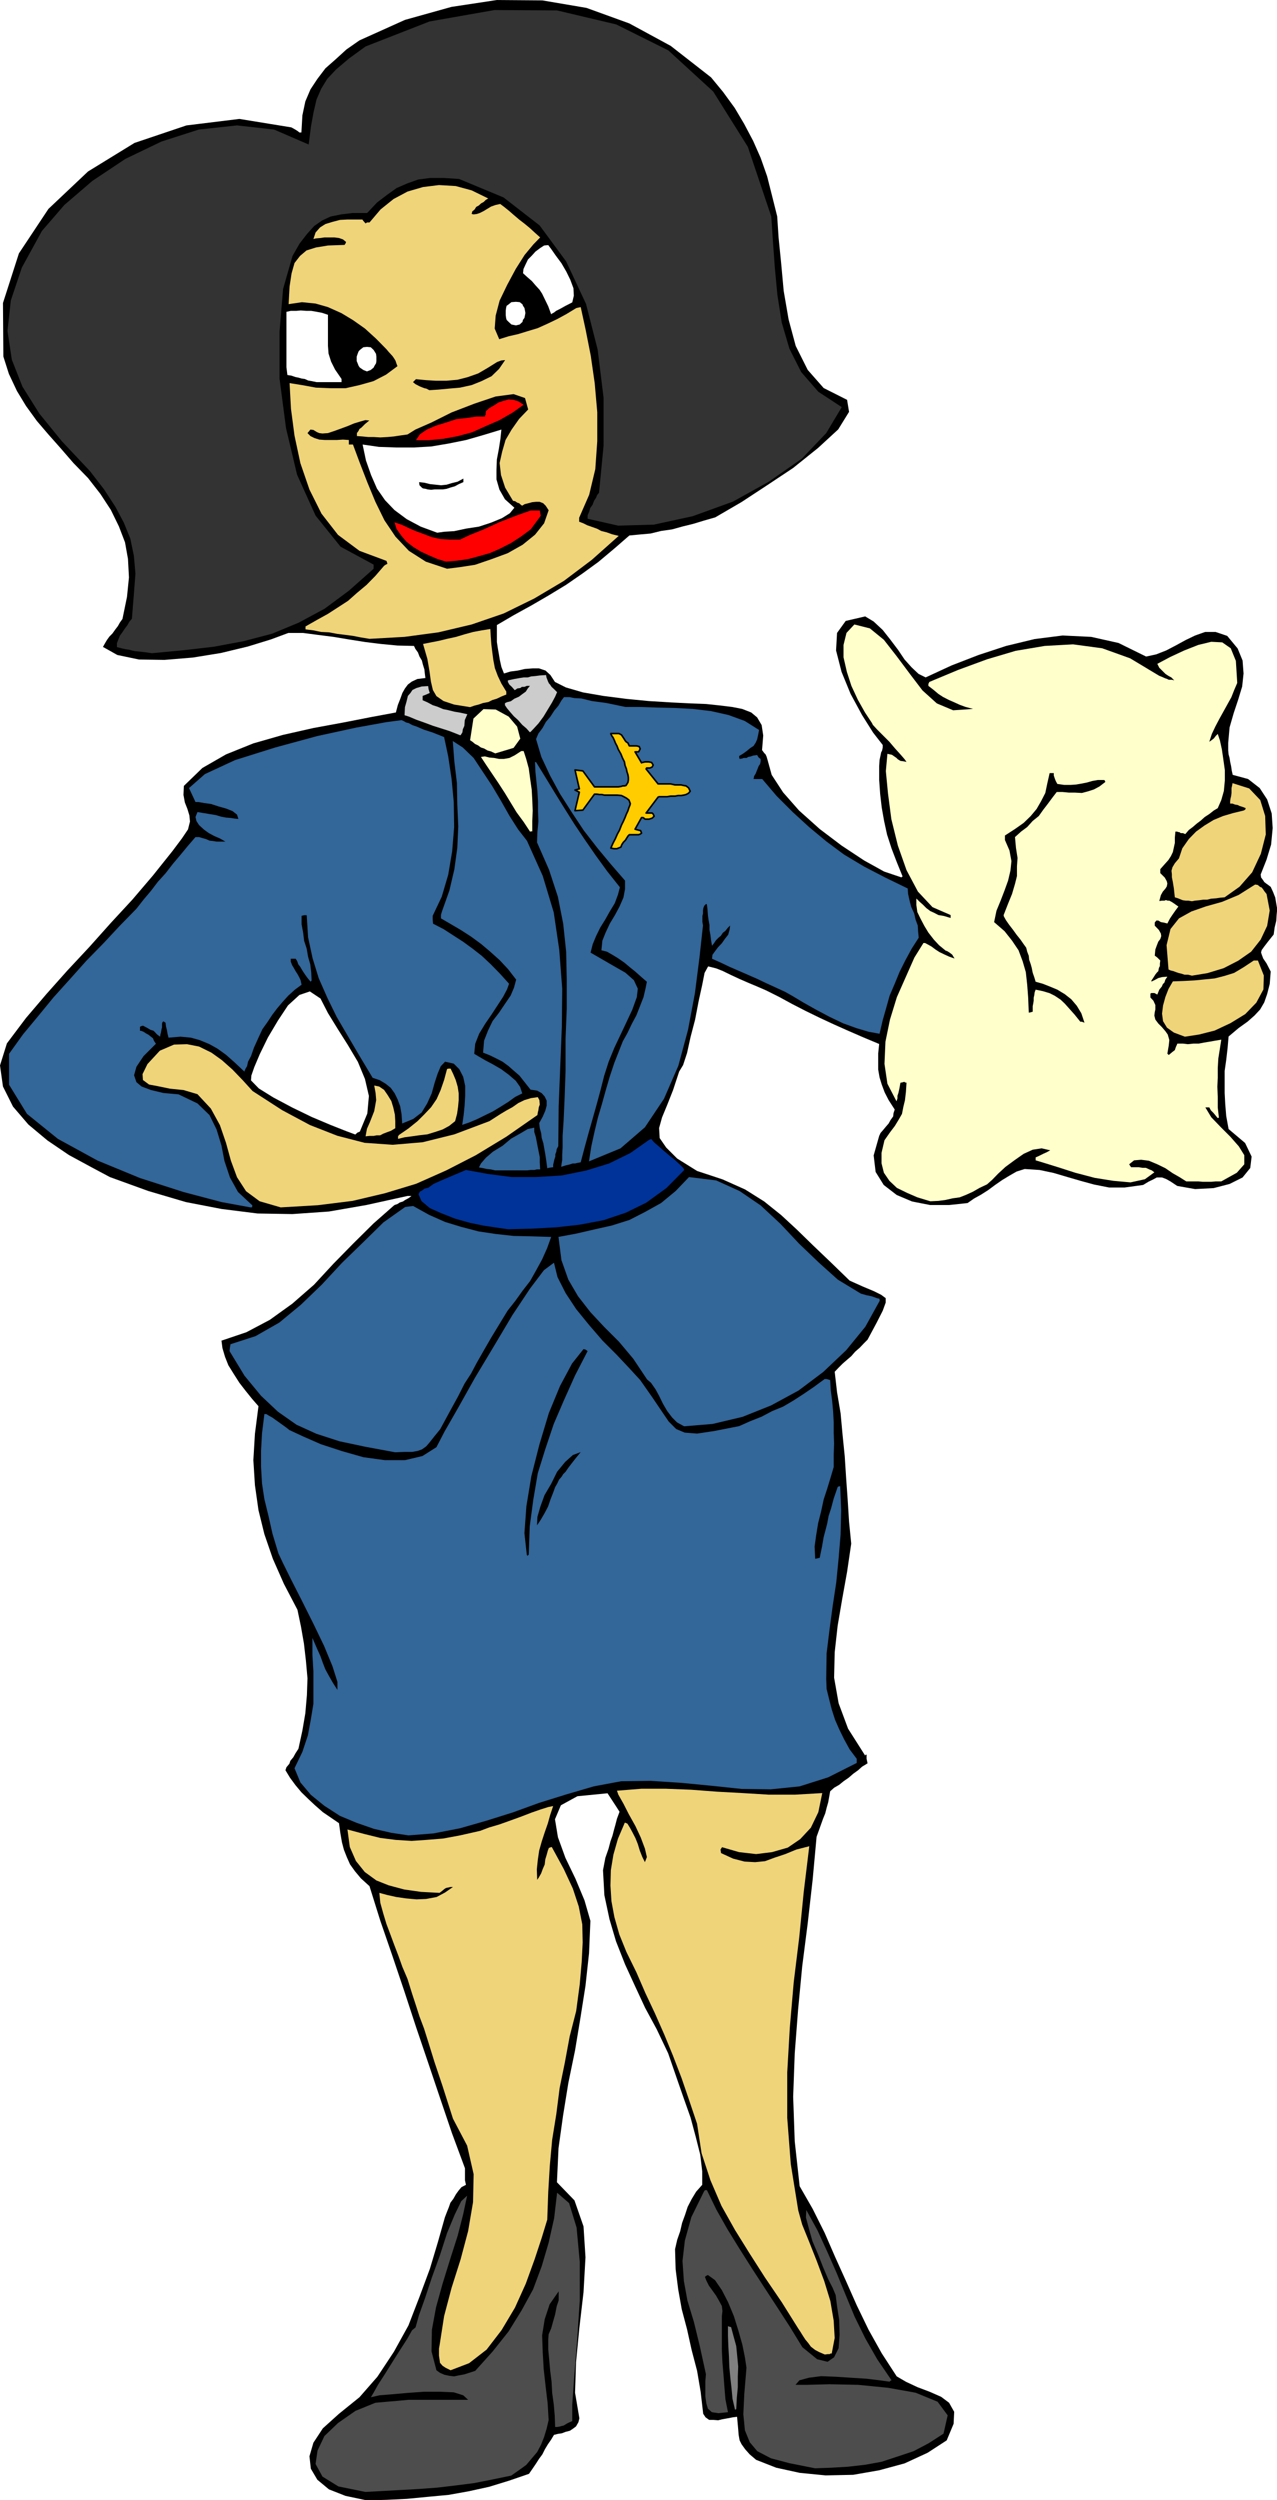 <svg xmlns="http://www.w3.org/2000/svg" version="1.2" width="64.87mm" height="480" viewBox="0 0 6487 12700" preserveAspectRatio="xMidYMid" fill-rule="evenodd" stroke-width="28.222" stroke-linejoin="round" xml:space="preserve"><defs class="ClipPathGroup"><clipPath id="a" clipPathUnits="userSpaceOnUse"><path d="M0 0h6487v12700H0z"/></clipPath></defs><g class="SlideGroup"><g class="Slide" clip-path="url(#a)"><g class="Page"><g class="com.sun.star.drawing.PolyPolygonShape"><path class="BoundingBox" fill="none" d="M0 0h6489v12702H0z"/><path d="m1864 12701-109-23-84-33-59-49-33-56-7-63 20-69 48-73 82-74 104-84 91-104 84-127 74-134 56-145 53-143 41-137 35-124 10-26 10-25 8-23 15-20 13-23 13-18 15-18 23-12-5-23v-61l-66-178-61-180-61-181-61-180-59-180-61-181-61-177-55-176-44-40-30-36-25-35-16-36-15-38-10-38-8-46-7-51-41-28-41-28-40-35-33-31-36-35-30-36-28-38-23-38 5-15 15-18 5-15 15-18 11-20 15-23 20-92 15-88 8-92 3-86-8-89-10-87-15-86-18-86-69-132-56-127-43-125-30-122-18-127-8-127 8-134 18-140-33-38-33-41-31-40-28-44-28-45-17-43-13-44-5-38 127-43 119-63 114-82 110-96 99-107 101-103 102-101 101-89 6-5 15-5 12-8 16-5 10-7 15-8 8-5 10-8h-20l-209 46-190 33-186 13-177-3-183-23-181-35-190-56-196-71-101-54-107-58-109-74-97-81-78-91-51-102-15-107 35-112 97-129 104-122 106-119 112-120 109-122 110-119 104-122 99-124 48-64 31-46 10-40-3-31-10-33-13-33-7-38 2-46 94-91 120-69 139-56 150-43 155-35 152-28 143-28 124-23 10-38 13-33 10-28 13-23 15-20 20-15 28-13 41-5-3-23-2-20-8-26-5-20-12-20-8-21-13-18-7-15-84-2-84-8-81-10-82-13-78-13-79-10-76-10h-74l-89 33-117 36-137 33-142 23-145 12-129-2-110-23-73-41 10-18 10-17 13-18 15-15 15-21 13-17 10-18 13-18 23-112 10-99-5-94-15-84-31-81-41-84-53-81-63-81-74-76-64-74-63-71-59-69-55-76-46-76-41-87-28-88-2-272 81-252 150-226 201-190 236-145 264-89 269-33 264 43 18 10 13 8 10 8h10l5-87 15-71 26-61 35-53 41-54 51-45 56-51 66-46 231-104 236-66 231-35 231 2 224 38 218 79 210 114 205 160 61 74 59 81 48 81 46 87 38 86 33 94 25 99 26 104 7 107 13 130 13 142 25 145 36 134 61 122 81 92 119 60 10 61-55 89-102 94-127 102-137 91-125 82-96 56-38 22-56 16-56 17-53 13-54 15-56 8-53 13-56 5-52 5-76 66-81 68-81 59-84 58-89 54-86 50-89 49-87 51v86l5 33 5 28 5 30 8 36 13 33 33-10 38-5 35-8 39-3h33l33 11 25 23 23 35 56 28 86 25 104 18 117 15 113 11 114 7 99 5 79 3 66 7 66 8 51 10 46 18 30 25 23 39 8 53-6 74 11 15 7 7 5 11 5 17 21 76 58 89 81 92 105 94 111 84 115 76 101 56 89 30v-2l5-3-30-74-26-68-23-71-15-69-12-68-8-69-5-71v-71l2-31 5-23 3-15 5-10 3-15v-13l-49-63-56-89-58-107-46-112-28-109 5-89 44-61 99-23 43 26 46 43 38 48 40 53 33 49 36 40 35 33 36 18 132-61 137-53 140-46 145-35 142-18 145 7 139 31 140 69 51-11 51-20 48-25 51-28 48-23 51-18h53l59 20 53 64 25 61 5 66-7 66-20 66-23 69-21 73-7 79v38l2 20 5 18 3 20 5 23 3 21 5 22 78 21 59 46 38 58 23 71 5 74-8 84-23 76-30 76 2 15 11 15 5 8 10 8 10 7 13 10 12 26 11 28 5 30 5 28-3 31-2 30-8 33-5 36-28 35-20 26-13 18-3 12 3 10 8 21 17 25 21 41-5 63-13 51-15 43-21 36-28 30-35 31-46 33-51 43-5 58-7 61-8 56v112l3 56 5 61 12 66 84 71 33 69-7 58-39 48-66 33-81 21-94 5-91-16-33-22-23-13-21-8h-27l-18 10-23 11-28 17-94 13h-79l-76-15-66-18-69-20-71-21-71-15-76-5-41 13-35 20-38 23-36 25-35 26-36 23-36 20-33 23-94 10h-96l-92-18-78-33-66-51-41-66-10-84 28-99 7-15 13-15 15-18 13-15 10-18 13-18 2-17 6-18-31-48-20-39-15-40-11-36-7-40v-82l5-48-79-33-76-33-74-33-71-33-74-36-68-35-66-36-66-33-46-20-43-18-46-20-43-20-43-21-33-13-28-7-13-3-18 33-12 61-18 82-18 94-23 88-18 82-20 61-20 33-31 94-30 76-26 63-15 54 3 51 33 48 56 56 101 63 130 43 114 51 97 61 86 69 79 73 81 79 89 85 99 96 69 31 55 23 36 18 23 17v23l-15 41-31 61-46 86-20 20-20 21-23 20-20 23-21 18-23 20-20 20-20 21 12 104 18 107 10 109 11 109 7 109 8 112 7 112 11 111-21 143-25 139-23 135-15 135-3 129 23 130 48 129 87 137 2-5h5v21l5 23-28 17-20 18-25 18-23 20-26 18-22 18-26 15-20 18-5 28-5 28-8 28-7 28-11 27-10 28-10 28-13 36-20 218-25 221-28 219-21 221-17 221-8 221 8 226 25 228 66 115 61 122 53 122 56 124 54 122 60 124 67 120 76 117 48 28 58 27 61 23 59 26 40 30 26 46-3 61-35 84-97 63-117 54-129 35-132 23-140 3-132-13-119-26-102-40-33-28-23-26-18-25-10-20-5-28-2-26-3-33-3-33-22 3-26 5-28 5-20 5-25-2h-21l-18-13-12-18-13-112-18-106-28-107-23-104-27-102-18-101-13-102-3-102 11-48 15-43 10-43 15-41 13-40 20-39 23-38 31-35v-69l-10-84-23-91-26-97-35-99-31-89-28-81-20-58-58-122-59-109-52-112-50-109-46-117-33-112-26-122-7-127 12-63 16-46 10-38 10-28 8-31 7-25 8-31 13-35-16-25-15-23-15-23-15-23-153 15-84 46-30 71 15 91 38 105 51 106 46 110 30 104-7 165-18 165-26 165-27 163-34 165-27 167-23 165-8 173 89 92 46 132 10 157-10 178-21 180-17 175-5 155 22 130-5 20-12 21-16 12-15 10-23 6-18 7-20 3-20 5-15 25-16 23-15 25-13 26-17 23-16 25-17 25-18 26-102 35-101 31-105 23-101 18-107 10-104 10-102 5-101 3Zm0 0Zm-59-6938 3-3 8-7 12-5 38-92 8-89-20-86-36-87-51-86-50-79-51-83-38-74-54-36-53 18-58 53-51 77-51 86-41 84-28 66-15 43-2 25 40 41 74 46 96 51 99 48 97 41 76 30 48 18Z"/></g><g class="com.sun.star.drawing.PolyPolygonShape"><path class="BoundingBox" fill="none" d="M1603 11138h1343v1521H1603z"/><path fill="#4D4D4D" d="m1856 12658-137-28-81-50-35-64 10-68 35-74 69-66 89-62 101-41 56-5 59-5 53-5h303l-25-23-48-15-70-3h-81l-84 6-79 7-63 5-44 10 13-22 23-41 36-56 40-64 38-60 36-56 23-41 18-15 17-61 31-87 35-106 41-113 36-112 39-94 33-68 30-28-20 94-28 109-38 119-39 126-33 119-21 114-2 110 25 96 18 13 23 10 24 5 25 3 23-5 28-5 25-8 31-10 89-99 81-102 66-107 58-106 44-118 35-119 28-125 15-129 61 53 38 124 16 173v199l-13 198-15 186-10 142v85l-16 7-10 5-10 6-8 5-10 2-10 3-13 2h-10l-2-57-5-58-8-58-3-56-7-56-5-56-5-53v-51l2-26 13-30 10-36 10-35 8-41 10-30v-46l-46 66-25 76-13 81 3 87 5 86 10 89 10 84 5 85-10 43-13 43-15 38-20 38-28 33-28 33-36 26-40 28-97 20-91 18-94 12-93 11-94 7-89 5-91 5-92 5Z"/></g><g class="com.sun.star.drawing.PolyPolygonShape"><path class="BoundingBox" fill="none" d="M3467 11125h1348v1414H3467z"/><path fill="#4D4D4D" d="m4141 12538-131-26-94-25-69-36-38-45-25-61-8-82 5-104 11-132-8-53-13-64-20-71-23-74-30-72-31-60-35-51-36-26-10 5-5 5 7 18 13 26 18 25 18 25 15 26 15 28 3 25-3 26v176l3 61 5 58 5 66 5 61 13 66-49 5-33-5-20-18-8-27-5-36v-76l3-36-31-142-30-123-33-109-18-99-7-102 12-104 33-119 64-130 5-7h10l48 99 56 99 61 99 64 101 63 97 66 101 64 99 63 103 75 61 53 13 33-23 23-46 5-68-2-75-11-71-7-56-15-36-23-45-26-61-25-64-29-68-18-64-15-56 2-38 57 104 49 107 48 109 46 112 45 109 54 110 61 107 73 107-5 2-5 5-51-7-66-8-79-5-76-5-76-3-62 8-48 13-20 23h58l115-3 145 3 152 15 140 25 112 46 51 69-21 93-76 49-76 40-84 28-79 26-83 15-87 10-84 5-83 3Z"/></g><g class="com.sun.star.drawing.PolyPolygonShape"><path class="BoundingBox" fill="none" d="M3698 11816h53v426h-53z"/><path fill="gray" d="m3734 12241-13-56-5-54-6-53-5-54-2-54-3-50-2-54v-50l5 2 11 3 12 45 14 51 5 51 5 53-2 52v53l-5 54-3 58h-2l-4 3Z"/></g><g class="com.sun.star.drawing.PolyPolygonShape"><path class="BoundingBox" fill="none" d="M1764 9173h1197v2868H1764z"/><path fill="#F0D47A" d="m2289 12040-26-13-15-10-13-15-2-16-3-20v-36l3-17 23-148 38-144 46-145 38-143 25-147 3-142-33-145-72-137-53-166-41-122-30-97-23-73-23-61-18-56-20-61-23-74-26-61-20-56-21-55-20-54-20-53-16-53-15-54-5-51 41 11 45 10 49 7 54 5 48-2 54-10 43-23 40-28h-12l-13 3-10 2-8 5-12 10-13 10-94-5-85-12-79-21-63-25-59-43-45-56-31-71-12-89 86 23 81 20 79 10 80 5 73-5 87-7 86-16 102-23 45-17 54-16 56-20 55-20 52-20 46-16 38-12 25-5-15 45-12 43-16 46-15 46-13 46-7 48-5 48 2 53 8-12 12-21 8-22 10-23 3-26 7-23 6-22 5-13 7-3 8-2 61 112 46 99 30 91 18 91 2 92-5 99-10 114-18 135-33 129-25 135-26 127-17 133-21 130-12 132-8 134-5 140-28 92-36 109-45 124-55 122-68 114-76 99-89 69-94 36Z"/></g><g class="com.sun.star.drawing.PolyPolygonShape"><path class="BoundingBox" fill="none" d="M3101 9086h1140v2875H3101z"/><path fill="#F0D47A" d="m4190 11960-28-12-21-11-22-17-13-18-15-18-13-20-13-21-10-15-84-134-85-125-78-122-74-119-69-123-56-130-45-137-23-150-41-122-38-111-43-112-44-107-48-109-49-104-45-104-51-104-36-89-25-88-15-81-5-79 2-78 13-79 23-81 35-82 13 5 13 21 12 22 16 31 12 30 10 33 13 33 13 26 10-26-10-43-21-56-27-58-34-61-27-53-26-46-7-20 124-10h124l128 5 133 10 129 7 132 8h136l137-8-20 97-38 79-54 58-63 43-80 23-81 10-87-10-86-25-8 12 3 18 61 28 58 15 54 3 50-5 49-18 54-18 56-23 66-17-28 231-23 232-28 228-20 232-13 226v231l18 234 38 236 20 72 36 89 38 96 38 102 31 101 17 100 5 88-15 79h-7l-3 3h-10l-15 2Z"/></g><g class="com.sun.star.drawing.PolyPolygonShape"><path class="BoundingBox" fill="none" d="M1325 6414h3028v2910H1325z"/><path fill="#369" d="m2075 9323-87-13-88-20-89-31-84-35-79-51-69-56-53-63-30-72 40-83 28-84 15-81 13-79v-165l-5-84v-86l13 30 13 30 15 33 12 34 13 33 18 33 20 35 23 36v-41l-25-79-43-104-54-112-61-122-53-104-41-83-23-49-30-100-20-89-21-86-12-79-5-86v-81l5-89 12-97h10l13 8 18 10 18 13 17 12 18 13 18 13 15 12 71 33 89 39 107 35 109 31 109 15h102l89-21 71-45 41-79 71-124 84-150 96-160 94-158 89-134 71-94 51-38 18 73 41 81 54 82 66 81 68 79 71 71 64 68 56 61 61 87 48 71 36 53 38 38 43 18 63 5 87-13 127-25 56-25 58-23 53-28 56-23 51-30 51-33 53-36 56-41h10l18 5 3 51 7 54 5 53 3 56v53l2 56-2 58v61l-15 51-18 59-18 55-13 61-15 59-10 61-8 58 3 62 10-2 13-3 12-59 8-46 10-38 8-31 7-38 13-40 13-49 20-58 3-3 10-2 5 124-3 122-10 121-12 122-18 119-16 119-15 122-2 130 2 51 13 53 13 51 17 53 21 48 25 51 28 51 36 48v21l-145 73-145 46-147 15-148-2-152-16-155-15-155-10-150 2-139 26-140 41-138 43-132 48-137 43-133 38-134 26-127 10Z"/></g><g class="com.sun.star.drawing.PolyPolygonShape"><path class="BoundingBox" fill="none" d="M2664 6853h322v1051h-322z"/><path d="m2676 7897-12-109 10-137 25-152 41-161 48-160 57-138 61-114 58-73 10 2 11 8-64 124-56 125-52 121-43 128-38 122-23 135-18 135-5 144-7 6-3-6Z"/></g><g class="com.sun.star.drawing.PolyPolygonShape"><path class="BoundingBox" fill="none" d="M2728 7376h223v373h-223z"/><path d="m2728 7748 2-43 15-52 21-58 34-58 30-61 41-50 39-35 40-15-27 33-21 27-16 21-13 19-12 12-8 13-13 15-10 21-10 17-10 28-13 33-13 38-18 34-18 31-13 20-7 10Z"/></g><g class="com.sun.star.drawing.PolyPolygonShape"><path class="BoundingBox" fill="none" d="M1165 6126h1636v1252H1165z"/><path fill="#369" d="m2007 7377-151-28-132-28-117-38-101-46-94-66-86-81-84-102-76-125 2-18 3-17 127-41 121-69 110-91 106-102 102-110 107-104 104-102 110-78 23-3 18-2 81 45 81 36 82 25 88 23 87 13 91 10 92 2 99 3-21 58-25 56-30 55-31 55-38 49-38 53-38 48-33 54-51 84-41 71-33 58-28 53-33 51-33 65-40 73-51 94-31 38-22 28-18 21-21 15-22 8-28 5h-38l-49 2Z"/></g><g class="com.sun.star.drawing.PolyPolygonShape"><path class="BoundingBox" fill="none" d="M2837 5978h1633v1268H2837z"/><path fill="#369" d="m3475 7245-36-20-25-25-25-33-21-36-20-41-18-33-23-33-20-17-70-105-73-87-76-76-69-74-63-81-49-84-35-99-15-118 91-17 91-21 89-20 89-28 80-41 81-45 74-61 68-71 138 17 119 54 107 73 101 94 94 100 98 94 99 89 117 71 28 8 25 5 15 5 13 5 13 3 2 10-73 132-97 119-117 111-125 94-140 76-145 58-152 36-145 12Z"/></g><g class="com.sun.star.drawing.PolyPolygonShape"><path class="BoundingBox" fill="none" d="M2125 5786h1352v459H2125z"/><path fill="#039" d="m2581 6244-56-8-67-10-73-15-74-21-71-28-56-25-43-36-15-35 7-13 10-5 13-10 20-5 26-19 40-18 54-23 71-30 110 20 122 16h124l130-8 124-25 117-36 108-53 94-66 5-3 8-2 12 15 23 20 26 23 33 28 25 20 25 23 18 18 5 10-91 92-102 74-104 51-113 38-122 23-116 13-125 7-122 3Z"/></g><g class="com.sun.star.drawing.PolyPolygonShape"><path class="BoundingBox" fill="none" d="M46 3658h2608v2476H46z"/><path fill="#369" d="m1272 6133-147-27-193-51-221-71-216-89-201-110-157-127-91-148v-157l71-99 78-94 77-94 83-92 84-94 87-89 83-89 84-86 36-46 38-45 35-46 39-43 38-49 38-45 38-46 38-44h18l17 5 18 5 18 8 18 2 18 3h45l-28-16-28-12-28-15-25-18-25-23-13-20-5-21 10-25 31 5 30 5 31 5 27 8 26 5 25 2 18 3 20 2-7-22-23-18-33-13-36-10-40-13-36-5-28-5h-15l-33-71 81-71 153-71 204-64 213-58 198-43 155-28 76-10 11 5 12 7 13 3 18 10 23 8 35 15 46 15 58 23 21 99 17 114 11 117 2 127-10 123-20 119-33 112-46 97v20l2 20 54 28 51 33 48 31 48 35 46 36 46 43 45 46 48 53-10 28-20 38-28 43-30 46-33 48-31 51-20 51-5 51 20 12 36 21 38 20 43 25 38 28 36 31 22 31 11 33-36 18-36 26-40 25-38 23-41 20-41 20-38 16-35 12 7-48 5-48 3-53v-49l-10-46-20-39-28-28-44-10-22 23-16 38-15 46-15 54-23 51-28 46-43 33-56 23-3-46-7-41-13-35-15-31-20-28-26-21-30-18-36-12-66-110-58-99-59-101-46-94-45-102-31-101-23-107-7-112h-13l-13 3v43l8 43 5 41 13 40 7 41 11 38 5 41 2 43h-2l-3 5-15-18-13-18-10-15-8-13-7-12-10-13-5-15-8-13h-25v15l7 18 8 13 10 18 8 12 10 18 7 15 5 23-35 26-33 30-28 31-28 33-25 33-23 35-27 38-20 43-23 51-15 43-15 28-5 23-8 13-3 8-2 2v5l-51-48-43-38-43-31-41-23-48-20-46-13-53-5-61 5-5-20-3-18-5-20-2-18-11-7-5 5-2 7v18l-3 13-2 12-3 11-2 12-16-12-10-11-7-7-16-5-17-10-21-11-10 3-5 3v20h5l13 5 12 8 13 7 10 8 13 10 5 13 10 15-63 63-36 54-12 43 12 35 26 22 48 18 63 15 77 7 96 46 61 59 36 73 25 82 15 78 28 84 41 74 73 68-2 10h-8Z"/></g><g class="com.sun.star.drawing.PolyPolygonShape"><path class="BoundingBox" fill="none" d="M724 5303h2019v831H724z"/><path fill="#F0D47A" d="m1426 6133-107-31-69-51-46-71-31-84-25-91-31-90-46-84-68-73-71-21-69-7-63-13-43-8-31-23-2-30 25-51 63-68 72-31 66-2 61 12 63 31 53 38 54 48 51 53 51 56 150 97 142 76 138 54 139 36 143 10 152-13 161-40 178-67 28-18 28-18 30-18 31-17 30-21 31-15 33-10 35-5 8 15 2 23-5 13-2 15-3 12-2 13-158 110-155 94-150 77-153 68-158 48-165 39-177 22-188 11Z"/></g><g class="com.sun.star.drawing.PolyPolygonShape"><path class="BoundingBox" fill="none" d="M4285 3172h2037v2931H4285z"/><path fill="#FFC" d="m4726 6102-66-20-53-23-51-25-38-36-28-41-12-48v-53l15-64 28-40 25-33 20-33 16-28 7-36 8-33 5-43 3-46-8-2-3-3-10 3-10 2-5 28-5 23-5 15v13l-3 10-2 5-46-89-15-101 5-113 23-112 35-114 46-104 43-97 46-74h8l15 8 18 10 20 15 20 13 27 13 22 10 28 10-12-20-13-10-13-8-7-2-34-28-26-28-28-36-20-33-20-38-16-33-5-36v-33l16 16 17 15 18 18 20 15 18 8 23 12 29 5 33 10v-15l-92-40-74-79-58-109-44-125-33-134-17-130-11-114 8-88 23 5 23 16 7 7 13 8 15 2 16 3-11-15-20-23-28-31-28-33-35-35-28-28-21-23-5-10-35-53-36-64-33-71-23-71-17-74v-63l15-61 40-43 79 20 71 58 64 82 68 91 64 84 73 66 83 35 101-7-38-10-30-11-33-15-23-10-29-15-23-15-25-21-26-20v-10l5-10 146-61 147-54 145-43 148-25 144-8 148 20 142 51 148 89 13 5 18 8 7 2 10 5h16l12 3-15-15-15-8-15-10-10-10-21-21-10-20 66-35 71-33 71-28 66-16 56 3 43 30 26 64 7 112-15 35-15 38-20 36-21 38-20 36-20 38-18 38-13 40 10-7 13-10 10-13 10-10 11 33 10 46 7 48 8 57v53l-5 53-13 46-18 41-20 12-23 18-23 15-20 18-20 15-21 18-20 15-18 21-12-5h-11l-7-5h-3l-10-3h-7l-3 31v27l-5 23-5 23-10 21-13 20-18 20-23 26v20l23 23 10 18 3 12-3 15-7 11-13 15-10 18-8 30 13-2h13l7-3 10 3h8l13 7 12 8 21 15-15 20-16 23-12 18-13 25-20-5-13-2-13-8h-10l-8 10v16l21 22 10 18 2 13-5 15-10 13-7 18-8 22-3 31 13 10 15 15-2 16v12l-5 10-3 16-7 7-8 10-10 16-10 15v5l17-8 18-10 20-5 26-2-10 15-5 15-8 8-5 12-13 16-10 25-15-8h-15l-5 3v20l15 16 10 22v23l-3 13-2 18 5 20 15 20 18 18 18 21 12 17 8 28-3 28-7 41 2 2 5 5 18-15 13-10 5-15 8-18h28l25 3 28-3h28l25-5 31-5 28-5 30-5-7 45-8 50-3 50v49l-2 45 2 51v54l6 53h-6v2l-12-15-10-12-13-13-8-15h-20l30 50 49 51 48 48 43 49 28 45v46l-38 43-79 44h-28l-23 2h-43l-23-2h-61l-33-21-35-20-38-26-41-20-43-18-39-5-36 3-25 20 5 8 5 7h38l20 3h17l17 8 13 5 13 10-48 35-73 16-88-8-94-15-99-26-87-28-71-22-43-13v-15l18-8 20-10 18-8 18-10-44-10-45 7-46 21-43 30-49 36-38 35-30 31-26 23-38 18-35 20-33 15-33 13-36 5-35 8-37 5-41 2Z"/></g><g class="com.sun.star.drawing.PolyPolygonShape"><path class="BoundingBox" fill="none" d="M2433 5728h313v218h-313z"/><path fill="#369" d="m2515 5945-22-5-20-2-23-5-17-3 10-20 25-29 36-31 49-30 43-36 46-26 39-23 33-7v22l8 26 5 26 5 26 5 25 5 25v29l2 33h-17l-13 3h-18l-18 2h-163Z"/></g><g class="com.sun.star.drawing.PolyPolygonShape"><path class="BoundingBox" fill="none" d="M2240 3764h617v2171h-617z"/><path fill="#369" d="m2780 5934-5-38-5-33-5-28-5-28-8-26-3-25-7-26-3-25 18-33 13-30 7-26v-25l-10-21-15-17-23-13-34-5-30-38-26-33-30-26-26-23-30-22-31-16-35-17-33-13 5-61 20-51 23-48 33-43 31-46 28-41 17-40 11-41-41-53-43-46-49-44-45-38-52-38-51-33-53-31-48-28v-18l5-17 38-107 25-107 15-109 5-109-5-112-2-109-13-109-8-104 51 33 55 53 45 68 49 74 45 76 43 76 44 69 45 58 80 178 56 186 28 190 15 197-2 195-8 201-8 201-2 203-8 15-2 13-5 13v12l-5 15-3 13-3 13v13l-17 2-13 3Z"/></g><g class="com.sun.star.drawing.PolyPolygonShape"><path class="BoundingBox" fill="none" d="M2718 3871h523v2057h-523z"/><path fill="#369" d="m2851 5927 2-17 3-18v-26l2-38v-58l5-76 5-112 5-142v-164l6-152v-150l-3-140-15-142-27-137-45-137-61-139 2-53 5-53-2-54v-48l-3-53-5-48-5-49-2-45v-5h5l48 78 48 79 49 79 51 81 51 76 56 81 58 80 65 82-10 38-16 43-26 43-23 41-25 40-21 43-17 41-11 43 102 59 75 43 43 38 20 43-5 43-23 64-38 81-53 112-29 71-23 72-18 71-20 74-20 71-21 74-20 73-20 76-16 3-12 3h-13l-15 5-21 5-22 7Z"/></g><g class="com.sun.star.drawing.PolyPolygonShape"><path class="BoundingBox" fill="none" d="M2723 3541h1945v2359H2723z"/><path fill="#369" d="m2992 5899 12-77 16-73 17-71 21-71 20-72 20-68 23-69 26-66 17-43 23-41 23-48 23-43 18-46 18-46 10-43 7-35-30-26-28-25-31-25-25-21-33-23-28-17-28-16-28-7 5-49 16-40 22-47 26-43 23-43 20-46 8-43v-43l-71-82-69-83-69-89-61-92-61-96-50-92-44-94-27-91 12-28 21-28 17-31 23-27 20-31 21-25 15-26 13-17h28l25 5 36 2 53 13 74 10 96 20h74l86 3 89 2 94 5 92 11 89 20 82 30 73 46-5 26-5 22-7 16-11 17-17 11-18 15-18 13-20 12v8l2 7 13-2 8-3h15l7-5 11-2 15-5 20-3 8 13 10 7v13l-3 13-7 10-5 13-5 12-5 13-8 13-3 15h44l73 86 82 82 83 76 89 74 89 66 102 61 106 55 115 56 2 28 8 36 8 30 15 33 7 31 11 30 2 32 3 30-36 56-33 61-28 56-25 61-26 61-17 61-18 63-16 69-55-10-61-18-69-25-69-33-68-36-64-36-55-33-39-22-50-23-46-21-46-22-48-21-46-20-46-20-44-21-45-20 2-20 13-18 15-20 20-21 16-23 16-20 7-25 3-22-13 13-11 14-13 10-10 15-12 10-13 13-10 15-10 13-5-28-3-25-5-28v-24l-5-28-3-23-2-28-3-25-2-3h-3l-8 8-5 12-2 13v15l-3 13v30l3 18-18 164-23 180-35 186-49 182-73 168-97 145-124 107-160 66Z"/></g><g class="com.sun.star.drawing.PolyPolygonShape"><path class="BoundingBox" fill="none" d="M2022 5428h310v358h-310z"/><path fill="#F0D47A" d="M2022 5785v-13l5-7 48-33 46-37 35-35 34-36 28-41 20-45 18-52 15-56 8-2h10l13 27 13 31 10 34 5 33v36l-3 33-5 35-10 38-30 24-33 18-39 13-39 12-43 5-35 5-38 5-33 8Z"/></g><g class="com.sun.star.drawing.PolyPolygonShape"><path class="BoundingBox" fill="none" d="M1857 5514h152v259h-152z"/><path fill="#F0D47A" d="m1857 5772 7-38 15-34 11-28 11-28 5-28 5-28-3-36-7-38 25 5 25 17 18 26 19 31 10 33 8 36 2 33v36l-22 13-22 8-18 7-15 8h-18l-15 3h-21l-20 2Z"/></g><g class="com.sun.star.drawing.PolyPolygonShape"><path class="BoundingBox" fill="none" d="M5903 4879h518v388h-518z"/><path fill="#F0D47A" d="m6019 5266-56-21-35-25-20-33-5-38 5-41 12-44 16-41 22-38 54-2 57-3 50-5 51-5 51-13 48-15 47-28 53-35h21l30 76-2 71-36 67-56 58-75 46-81 38-79 20-72 11Z"/></g><g class="com.sun.star.drawing.PolyPolygonShape"><path class="BoundingBox" fill="none" d="M5050 3927h566v1269h-566z"/><path d="m5488 5190-29-36-25-28-25-28-21-20-30-20-26-13-33-10-38-8-5 13-2 15-3 13v15l-2 13-3 15v28l-10 3-10 2-3-76-5-66-7-64-16-55-21-56-33-49-38-48-53-46 12-58 21-51 20-52 18-50 12-51 5-48-10-54-23-53v-23l51-33 44-31 36-35 30-36 23-40 21-41 10-48 12-53h21v12l5 15 5 13 8 15 35 5h33l28-2 29-5 25-5 28-8 28-5h33l3 5 2 5-30 23-28 15-31 10-30 8-37-2h-30l-31-3h-30l-23 30-23 31-23 30-22 31-31 25-28 31-31 23-31 28 5 55 8 51-3 43v49l-10 40-15 51-20 49-23 59 2 7 10 18 16 23 20 26 18 25 20 25 16 23 13 18 5 20 8 21 2 20 8 23 5 18 5 25 8 23 7 23 36 10 38 15 36 15 38 23 33 26 28 33 23 38 16 48-13-5h-8Z"/></g><g class="com.sun.star.drawing.PolyPolygonShape"><path class="BoundingBox" fill="none" d="M5926 4493h525v464h-525z"/><path fill="#F0D47A" d="m6055 4956-20-5h-18l-15-5-13-3-15-5-13-5-13-3-12-5-10-124 20-82 43-54 63-35 74-26 82-23 84-35 84-53 13 2 12 10 8 3 8 10 5 8 12 15 16 84-13 78-33 70-48 61-66 46-74 38-82 25-79 13Z"/></g><g class="com.sun.star.drawing.PolyPolygonShape"><path class="BoundingBox" fill="none" d="M5951 3978h480v602h-480z"/><path fill="#F0D47A" d="m6055 4578-18-3h-13l-15-2-8-3-17-7-16-5-5-46-5-31-5-25v-15l-2-18 5-18 12-20 21-25 17-51 33-47 37-38 43-31 46-28 48-20 51-15 54-13 8-5 2-7-15-6-16-5-10-5-13-2-13-5h-12v-13l2-13 3-12 2-16v-25l3-13 2-12 85 27 56 59 25 81 3 94-25 98-44 94-64 73-76 54-23 2-20 3-26 2-20 5h-20l-21 3-21 2-15 3Z"/></g><g class="com.sun.star.drawing.PolyPolygonShape"><path class="BoundingBox" fill="none" d="M2443 3815h264v411h-264z"/><path fill="#FFC" d="m2693 4225-33-50-36-49-31-51-28-46-33-51-31-46-31-46-27-41 20-3 23 6 24 2 25 5h25l28-5 26-13 34-22h12l13 40 13 48 7 52 8 56 3 53 2 54-2 52v53h-8l-3 2Z"/></g><g class="com.sun.star.drawing.PolyPolygonShape"><path class="BoundingBox" fill="none" d="M2388 3602h256v226h-256z"/><path fill="#FFC" d="m2516 3827-22-10-18-5-17-10-16-5-15-11-15-7-13-11-12-8 17-110 51-48 62 2 66 36 43 51 16 61-34 47-93 28Z"/></g><g class="com.sun.star.drawing.PolyPolygonShape"><path class="BoundingBox" fill="none" d="M2055 3485h320v251h-320z"/><path fill="#CCC" d="m2338 3735-25-10-31-12-41-13-41-13-43-16-42-15-38-16-22-7 2-41 8-28 7-29 13-15 10-15 20-10 27-8 33-2 2 15 6 20-18 8-18 7v22l23 10 28 15 25 8 28 12 25 5 32 8 30 5 36 8-13 30-2 29-8 18-2 15-8 13-3 2Z"/></g><g class="com.sun.star.drawing.PolyPolygonShape"><path class="BoundingBox" fill="none" d="M2565 3428h266v293h-266z"/><path fill="#CCC" d="m2692 3720-18-20-21-18-22-25-21-19-20-23-15-18-10-15v-10l10-5 20-5 18-13 23-10 17-13 18-13 10-16 11-13h-16l-12 5h-13l-8 6-15 2-13 9-15-17-13-12-7-13v-8l33-7 28-5 20-3h20l17-5 22-2 23-3 31-2 2 12 5 13 3 8 5 10 5 5 8 12 12 11 16 16-10 23-16 30-20 33-23 38-25 34-21 23-17 18-6 5Z"/></g><g class="com.sun.star.drawing.PolyPolygonShape"><path class="BoundingBox" fill="none" d="M2148 3194h425v399h-425z"/><path fill="#F0D47A" d="m2388 3592-81-13-54-18-36-25-18-31-10-43-7-51-11-64-22-76 40-8 41-8 41-10 46-10 43-13 44-12 43-8 44-7 2 38 3 40 5 41 5 38 8 42 15 40 18 38 25 41v15l-25 10-23 11-23 7-20 10-27 5-23 8-20 5-23 8Z"/></g><g class="com.sun.star.drawing.PolyPolygonShape"><path class="BoundingBox" fill="none" d="M38 51h4239v3268H38z"/><path fill="#333" d="m772 3318-36-5-25-3-23-2-15-3-18-5-16-2-22-5-23-6v-20l7-18 8-20 13-18 12-18 13-17 10-18 13-15 10-125 8-104-8-91-18-87-33-81-43-81-58-89-71-92-143-152-114-140-86-137-54-137-22-146 17-155 56-167 102-186 114-132 142-122 168-112 183-88 190-61 194-21 188 21 176 76 12-94 13-71 15-64 23-53 31-51 45-48 66-56 84-61 325-127 330-58 318 2 300 71 265 132 228 209 176 281 119 354 8 121 10 138 13 139 22 140 39 133 60 119 87 100 119 78-79 132-124 130-168 117-182 101-204 74-198 43-181 5-155-35v-18l8-18 5-18 12-17 8-21 10-15 5-13 10-12 23-239v-244l-30-244-59-232-101-216-135-183-183-142-226-94-79-5h-68l-61 8-56 20-53 23-49 35-50 38-51 54h-74l-58 7-54 11-43 20-40 28-36 40-38 49-36 63-48 168-18 217v238l33 252 56 236 94 208 127 158 168 91v21l-125 111-124 92-132 71-135 56-145 38-150 28-155 18-160 15Z"/></g><g class="com.sun.star.drawing.PolyPolygonShape"><path class="BoundingBox" fill="none" d="M1466 940h1678v2306H1466z"/><path fill="#F0D47A" d="m1877 3245-43-7-41-8-38-5-41-5-43-8-40-2-39-8-40-5v-15l58-33 56-31 51-33 51-33 45-40 49-41 45-46 44-51 7-5 10-5-2-7-3-8-137-51-109-81-84-108-61-122-46-134-30-140-18-137-7-130 63 10 71 13 74 3h76l71-16 71-20 64-33 58-43-5-13-5-15-8-13-7-10-21-23-10-12-53-54-56-51-61-43-58-35-69-31-63-18-69-7-68 10 5-90 10-66 15-53 28-36 33-28 48-15 61-10 84-3 5-7 3-8-16-13-20-7-23-3h-51l-20 3-23 2-13 3 11-33 23-26 27-17 36-11 38-10 38-2h76l3 5 13 15 7-5h13l56-66 66-53 71-38 79-23 81-10 85 5 81 22 84 41-13 8-10 10-13 7-12 11-13 7-8 13-12 10-3 13 10 2 16-2 15-5 20-10 18-11 20-12 23-8 23-5 20 15 26 21 23 20 27 23 26 20 28 23 25 23 28 25-35 36-44 53-45 71-44 82-38 79-20 76-5 66 23 54 48-15 48-11 49-15 50-15 51-23 48-23 46-25 51-31 8-2 15-3 25 115 26 132 20 139 13 148v147l-10 142-31 130-51 117v20l21 8 20 10 23 8 28 10 20 11 28 7 28 10 33 8-137 122-142 107-150 89-155 76-163 56-169 40-172 23-178 10Z"/></g><g class="com.sun.star.drawing.PolyPolygonShape"><path class="BoundingBox" fill="none" d="M1562 2002h1226v888H1562z"/><path d="m2271 2889-108-36-86-55-68-72-56-83-46-94-41-99-38-98-35-94h-21v-23l-30-2-31 2h-61l-28-2-25-8-20-10-15-15 15-18 15 2 5 3 13 8 12 5 16 2 28-2 33-11 33-12 35-13 31-13 33-10 25-7 20 2-22 18-18 18-10 7-5 10-8 11v15l28 2 30 3h28l33 2 36-2 33-3 33-5 36-5 40-25 82-36 102-51 117-45 107-36 91-12 58 20 16 58-46 48-38 54-31 53-17 59-13 58 7 61 21 64 40 67 11 2 7 5 5 3 8 2 5 5 10 8 13-8 20-5 18-5 20-2h18l18 7 13 13 15 23-23 66-46 58-63 51-76 43-84 31-82 28-78 12-64 8Z"/></g><g class="com.sun.star.drawing.PolyPolygonShape"><path class="BoundingBox" fill="none" d="M2004 2593h744v262h-744z"/><path fill="red" d="m2266 2853-43-13-42-18-43-20-38-23-36-28-27-32-23-33-10-33 38 13 38 18 35 15 41 15 36 14 44 10 48 3h53l46-22 74-30 83-38 85-33 71-25h46l5 27-51 69-50 37-51 33-55 28-50 22-56 16-56 15-56 8-56 5Z"/></g><g class="com.sun.star.drawing.PolyPolygonShape"><path class="BoundingBox" fill="none" d="M1842 2182h772v525h-772z"/><path fill="#FFF" d="m2221 2706-84-31-71-38-62-46-48-50-41-59-30-69-26-74-17-81 83 12 87 3h90l88-5 89-15 89-18 90-26 89-27-5 48-8 51-10 53-2 53v48l15 52 28 49 48 43-23 28-40 25-56 23-61 20-65 10-61 13-50 3-36 5Z"/></g><g class="com.sun.star.drawing.PolyPolygonShape"><path class="BoundingBox" fill="none" d="M2129 2431h226v58h-226z"/><path d="m2190 2488-18-2-10-3-13-2-5-3-13-13-2-16 27 3 28 7 29 3 28 3 28-3 26-8 29-7 30-16v18l-23 10-20 11-21 6-21 7-20 3h-41l-18 2Z"/></g><g class="com.sun.star.drawing.PolyPolygonShape"><path class="BoundingBox" fill="none" d="M2113 2029h548v208h-548z"/><path fill="red" d="m2113 2236 20-30 35-24 46-20 53-16 51-17 54-6 49-7h43v-5l3-5v-10l2-8 18-16 23-13 23-15 25-8 25-7 26 2 25 8 26 17-56 40-66 38-69 30-71 32-75 20-71 13-73 7h-66Z"/></g><g class="com.sun.star.drawing.PolyPolygonShape"><path class="BoundingBox" fill="none" d="M2098 1829h470v154h-470z"/><path d="m2181 1982-15-8-10-2-13-5-12-5-21-11-12-10 7-7 8-8 51 5 50 3h54l56-5 51-13 54-19 48-28 48-30 21-8 20-2-31 45-38 37-51 25-50 20-59 13-57 5-53 5-46 3Z"/></g><g class="com.sun.star.drawing.PolyPolygonShape"><path class="BoundingBox" fill="none" d="M1455 1577h281v366h-281z"/><path fill="#FFF" d="m1608 1941-24-5-18-3-18-8-15-2-18-5-15-3-20-7-20-3-5-40v-281l22-5h28l23-2 28 2h25l29 5 26 5 30 10v158l3 39 13 41 20 40 33 48v16h-127Z"/></g><g class="com.sun.star.drawing.PolyPolygonShape"><path class="BoundingBox" fill="none" d="M1692 1626h281v307h-281z"/><path d="m1791 1932-36-30-28-33-18-39-10-41-7-46 2-40 8-42 12-35 21 5 33 20 40 25 45 37 40 35 38 36 26 33 15 30-23 14-23 13-23 13-23 15-25 7-24 11-23 5-17 7Z"/></g><g class="com.sun.star.drawing.PolyPolygonShape"><path class="BoundingBox" fill="none" d="M2544 1433h216v251h-216z"/><path d="m2545 1683 7-38 5-31 10-33 11-31 10-33 10-29 13-30 12-25 28 2 27 10 20 18 20 25 13 27 13 33 5 33 10 35-28 14-25 13-28 10-29 8-28 7-28 5-26 5-22 5Z"/></g><g class="com.sun.star.drawing.PolyPolygonShape"><path class="BoundingBox" fill="none" d="M2657 1245h259v353h-259z"/><path fill="#FFF" d="m2800 1597-15-41-16-33-15-31-13-20-21-23-18-21-23-20-22-20 2-21 10-22 13-27 20-20 18-20 24-18 20-13 21-2 15 20 23 33 29 39 25 43 20 41 16 43 2 38-8 34-35 18-27 15-20 10-10 8-13 7-2 3Z"/></g><g class="com.sun.star.drawing.PolyPolygonShape"><path class="BoundingBox" fill="none" d="M1804 1753h117v144h-117z"/><path fill="#FFF" d="m1864 1758 21 2 16 15 5 8 8 13 2 15v24l-2 12-8 13-5 10-16 13-21 8-20-8-19-13-7-10-5-13-5-12v-24l5-15 5-13 7-8 19-15 20-2Z"/><path fill="none" stroke="#000" stroke-width="8" stroke-linejoin="miter" d="m1864 1758 21 2 16 15 5 8 8 13 2 15v24l-2 12-8 13-5 10-16 13-21 8-20-8-19-13-7-10-5-13-5-12v-24l5-15 5-13 7-8 19-15 20-2Z"/></g><g class="com.sun.star.drawing.PolyPolygonShape"><path class="BoundingBox" fill="none" d="M2561 1524h118v139h-118z"/><path fill="#FFF" d="m2621 1529 21 2 16 13 2 7 8 12 3 15 2 12-2 11-3 15-8 11-2 10-16 15-21 5-25-5-16-15-10-10-3-11-2-15v-23l2-15 3-12 10-7 16-13 25-2Z"/><path fill="none" stroke="#000" stroke-width="8" stroke-linejoin="miter" d="m2621 1529 21 2 16 13 2 7 8 12 3 15 2 12-2 11-3 15-8 11-2 10-16 15-21 5-25-5-16-15-10-10-3-11-2-15v-23l2-15 3-12 10-7 16-13 25-2Z"/></g><g class="com.sun.star.drawing.PolyPolygonShape"><path class="BoundingBox" fill="none" d="M2909 3722h603v594h-603z"/><path fill="#FC0" d="m2921 4013 22-6-22-96 40 5 59 81h121l13-2 10-3h8l8-2 10-16 2-12v-13l-2-13-5-15-3-15-7-18-3-18-10-20-8-20-13-23-7-18-8-15-5-13-7-15-6-8-5-10v-2h41l13 7 12 18 8 13 5 5 8 5 2 5 5 10h37l13 3 5 12-5 10-3 5h-18l33 56v-2h5l13-3h18l15 3 8 13-5 10-11 5h-17l-3 5 61 76h64l22 5h31l13 3 12 2 13 10 8 17-8 10-13 7-12 3-13 2h-15l-16 3h-22l-18 3h-41l-5 2-61 81h31l5 5 5 11-10 10-16 5h-20l-10-8h-8l-33 59 18 5 10 2 5 13-7 5-8 3h-47l-7 7-13 21-10 10-8 12-2 5-3 8-13 5-7 3h-15l-16-3 11-25 12-23 10-23 11-20 10-26 10-20 8-18 7-18 8-17 5-16 5-12 2-8-7-18-13-10-13-7-12-6-21-2h-66l-12-3h-13l-13-2h-12l-59 81-40 3 22-94-22-11Z"/><path fill="none" stroke="#000" stroke-width="8" stroke-linejoin="miter" d="m2921 4013 22-6-22-96 40 5 59 81h121l13-2 10-3h8l8-2 10-16 2-12v-13l-2-13-5-15-3-15-7-18-3-18-10-20-8-20-13-23-7-18-8-15-5-13-7-15-6-8-5-10v-2h41l13 7 12 18 8 13 5 5 8 5 2 5 5 10h37l13 3 5 12-5 10-3 5h-18l33 56v-2h5l13-3h18l15 3 8 13-5 10-11 5h-17l-3 5 61 76h64l22 5h31l13 3 12 2 13 10 8 17-8 10-13 7-12 3-13 2h-15l-16 3h-22l-18 3h-41l-5 2-61 81h31l5 5 5 11-10 10-16 5h-20l-10-8h-8l-33 59 18 5 10 2 5 13-7 5-8 3h-47l-7 7-13 21-10 10-8 12-2 5-3 8-13 5-7 3h-15l-16-3 11-25 12-23 10-23 11-20 10-26 10-20 8-18 7-18 8-17 5-16 5-12 2-8-7-18-13-10-13-7-12-6-21-2h-66l-12-3h-13l-13-2h-12l-59 81-40 3 22-94-22-11Z"/></g></g></g></g></svg>
